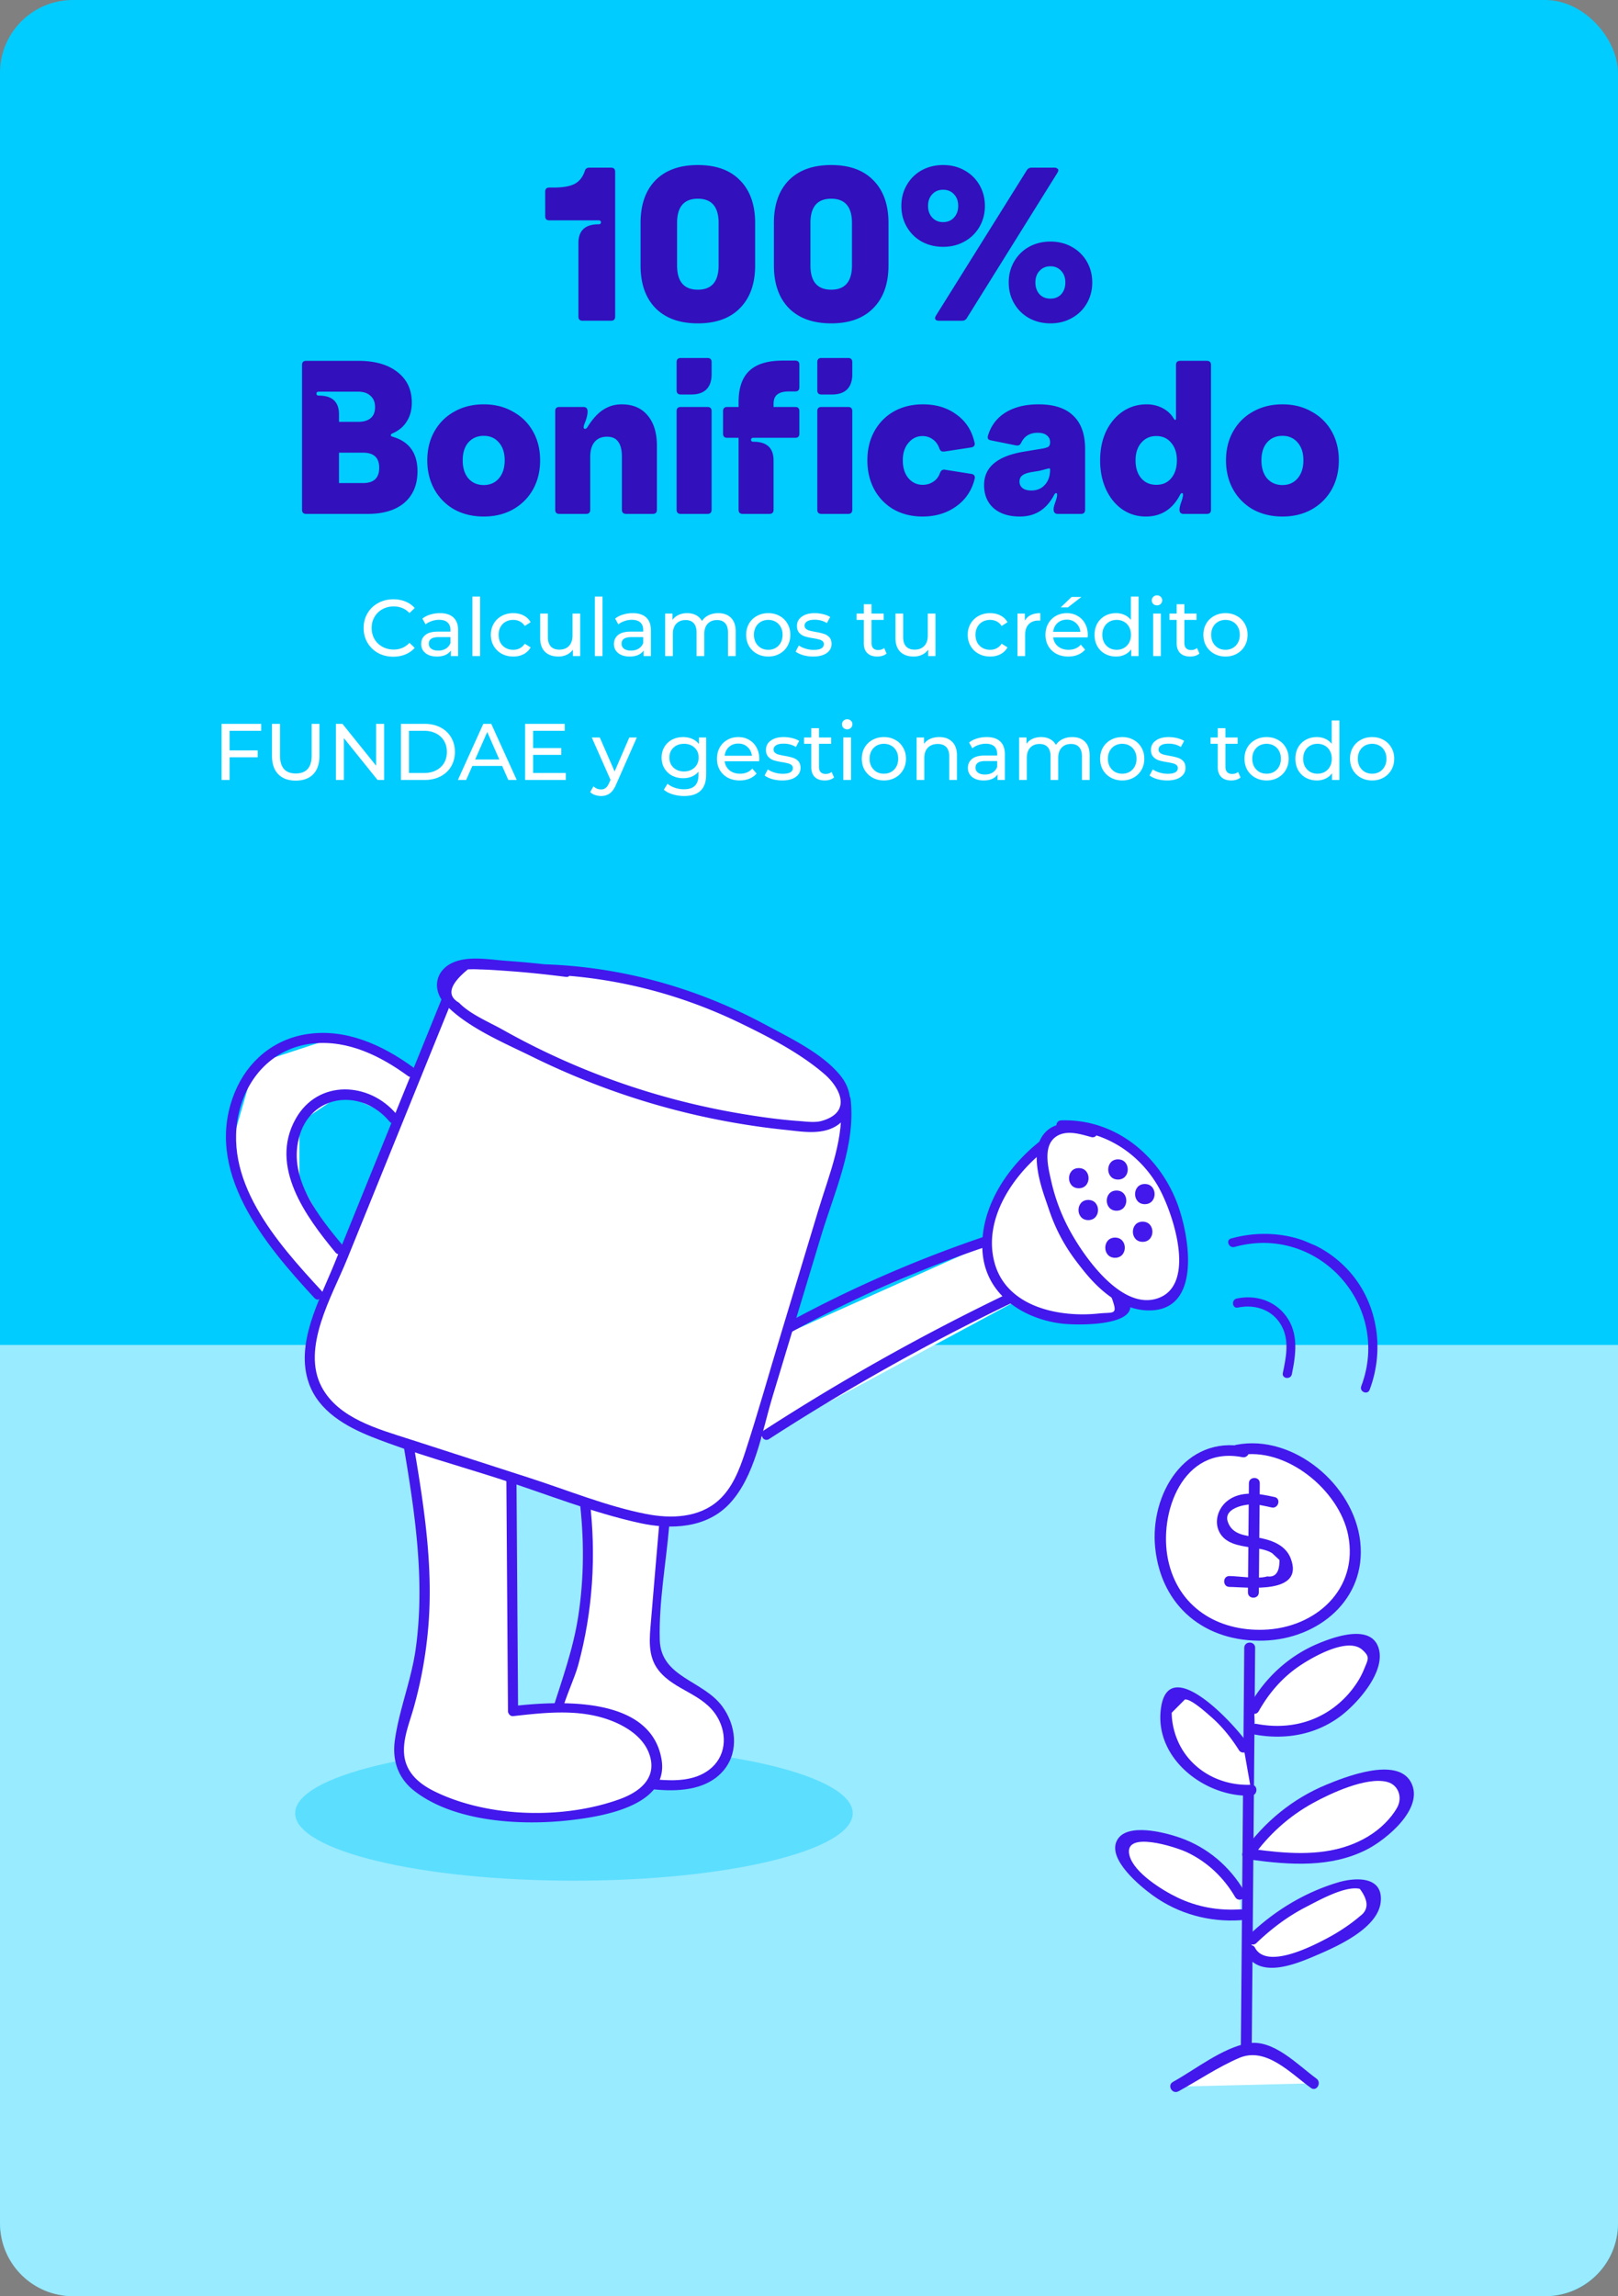 <svg width="444" height="630" fill="none" xmlns="http://www.w3.org/2000/svg"><rect width="100%" height="100%" fill="#808080" stroke="none"/><rect width="444" height="630" rx="20" fill="#0CF"/><path d="M0 369h444v241c0 11.046-8.954 20-20 20H20c-11.046 0-20-8.954-20-20V369Z" fill="#99EBFF"/><path d="M159.868 88c-.76 0-1.14-.38-1.14-1.14V66.7c0-3.44 1.84-5.16 5.52-5.16.44 0 .66-.18.66-.54 0-.36-.22-.54-.66-.54h-13.5c-.76 0-1.14-.38-1.14-1.14V52.6c0-.76.38-1.14 1.14-1.14h1.14c2.6 0 4.54-.34 5.82-1.02 1.28-.68 2.2-1.84 2.76-3.48.16-.64.58-.96 1.26-.96h5.94c.76 0 1.14.38 1.14 1.14v39.72c0 .76-.38 1.14-1.14 1.14h-7.8Zm31.63.72c-5 0-8.88-1.4-11.64-4.2-2.72-2.8-4.08-6.7-4.08-11.7V61.18c0-5 1.36-8.9 4.08-11.7 2.76-2.8 6.64-4.2 11.64-4.2 5 0 8.86 1.4 11.58 4.2 2.76 2.8 4.14 6.7 4.14 11.7v11.64c0 5-1.38 8.9-4.14 11.7-2.72 2.8-6.58 4.2-11.58 4.2Zm0-9.24c3.8 0 5.7-2.22 5.7-6.66V61.18c0-4.44-1.9-6.66-5.7-6.66-3.8 0-5.7 2.22-5.7 6.66v11.64c0 4.44 1.9 6.66 5.7 6.66Zm36.593 9.24c-5 0-8.88-1.4-11.64-4.2-2.72-2.8-4.08-6.7-4.08-11.7V61.18c0-5 1.36-8.9 4.08-11.7 2.76-2.8 6.64-4.2 11.64-4.2 5 0 8.86 1.4 11.58 4.2 2.76 2.8 4.14 6.7 4.14 11.7v11.64c0 5-1.38 8.9-4.14 11.7-2.72 2.8-6.58 4.2-11.58 4.2Zm0-9.24c3.8 0 5.7-2.22 5.7-6.66V61.18c0-4.44-1.9-6.66-5.7-6.66-3.8 0-5.7 2.22-5.7 6.66v11.64c0 4.44 1.9 6.66 5.7 6.66Zm30.713-11.76c-2.16 0-4.12-.48-5.88-1.44-1.72-.96-3.08-2.3-4.08-4.02-1-1.72-1.5-3.64-1.5-5.76 0-2.12.5-4.04 1.5-5.76 1-1.72 2.36-3.06 4.08-4.02 1.76-.96 3.72-1.44 5.88-1.44 2.16 0 4.1.48 5.82 1.44 1.76.96 3.14 2.3 4.14 4.02 1 1.72 1.5 3.64 1.5 5.76 0 2.12-.5 4.04-1.5 5.76-1 1.72-2.38 3.06-4.14 4.02-1.72.96-3.66 1.44-5.82 1.44Zm-1.2 20.28c-.28 0-.52-.06-.72-.18-.2-.16-.3-.34-.3-.54 0-.12.08-.34.24-.66l24.9-39.84c.28-.52.74-.78 1.38-.78h6.3c.28 0 .52.08.72.24.2.12.3.28.3.48 0 .12-.08.34-.24.66l-24.84 39.84c-.28.52-.74.78-1.38.78h-6.36Zm1.2-27.06c1.24 0 2.24-.42 3-1.26.76-.84 1.14-1.9 1.14-3.18 0-1.32-.38-2.38-1.14-3.18-.76-.84-1.76-1.26-3-1.26s-2.24.42-3 1.26c-.76.8-1.14 1.86-1.14 3.18 0 1.28.38 2.34 1.14 3.18.76.84 1.76 1.26 3 1.26Zm29.46 27.78c-2.16 0-4.12-.48-5.88-1.44-1.72-.96-3.08-2.3-4.08-4.02-1-1.72-1.5-3.64-1.5-5.76 0-2.12.5-4.04 1.5-5.76 1-1.72 2.36-3.06 4.08-4.02 1.76-.96 3.72-1.44 5.88-1.44 2.16 0 4.1.48 5.82 1.44 1.76.96 3.14 2.3 4.14 4.02 1 1.72 1.5 3.64 1.5 5.76 0 2.12-.5 4.04-1.5 5.76-1 1.72-2.38 3.06-4.14 4.02-1.72.96-3.66 1.44-5.82 1.44Zm0-6.78c1.2 0 2.18-.4 2.94-1.2.76-.84 1.14-1.92 1.14-3.24 0-1.32-.38-2.38-1.14-3.18-.76-.84-1.74-1.26-2.94-1.26-1.24 0-2.24.42-3 1.26-.76.8-1.14 1.86-1.14 3.18s.38 2.4 1.14 3.24c.76.8 1.76 1.2 3 1.2ZM84.023 141c-.76 0-1.14-.38-1.14-1.14v-39.72c0-.76.38-1.14 1.14-1.14h14.28c4.56 0 8.14 1.02 10.74 3.06 2.64 2.04 3.96 4.84 3.96 8.4 0 2-.46 3.72-1.38 5.16-.88 1.44-2.2 2.54-3.96 3.3-.28.12-.42.28-.42.48 0 .2.16.34.48.42 4.56 1.32 6.84 4.48 6.84 9.48 0 3.68-1.2 6.56-3.6 8.64-2.4 2.04-5.76 3.06-10.08 3.06h-16.86Zm14.22-25.26c1.52 0 2.68-.34 3.48-1.02.8-.68 1.2-1.68 1.2-3 0-1.36-.42-2.4-1.26-3.12-.8-.76-1.94-1.14-3.42-1.14h-10.74c-.44 0-.66.18-.66.54 0 .36.22.54.66.54 3.68 0 5.52 1.72 5.52 5.16v2.04h5.22Zm1.38 16.8c2.96 0 4.44-1.4 4.44-4.2 0-2.76-1.48-4.14-4.44-4.14h-6.6v8.34h6.6Zm33.111 9.18c-3 0-5.68-.64-8.04-1.92a14.318 14.318 0 0 1-5.46-5.46c-1.32-2.36-1.98-5.04-1.98-8.04 0-3 .66-5.66 1.98-7.98 1.32-2.32 3.14-4.12 5.46-5.4 2.36-1.32 5.04-1.98 8.04-1.98 3 0 5.66.66 7.98 1.98 2.36 1.28 4.2 3.08 5.52 5.4 1.32 2.32 1.98 4.98 1.98 7.98s-.66 5.68-1.98 8.04c-1.32 2.32-3.16 4.14-5.52 5.46-2.32 1.28-4.98 1.92-7.98 1.92Zm0-8.64c1.72 0 3.1-.6 4.14-1.8 1.08-1.24 1.62-2.9 1.62-4.98 0-2.08-.54-3.72-1.62-4.92-1.04-1.2-2.42-1.8-4.14-1.8-1.72 0-3.12.6-4.2 1.8-1.04 1.2-1.56 2.84-1.56 4.92s.52 3.74 1.56 4.98c1.08 1.2 2.48 1.8 4.2 1.8Zm20.765 7.92c-.76 0-1.14-.38-1.14-1.14V112.8c0-.76.38-1.14 1.14-1.14h6.6c.76 0 1.14.42 1.14 1.26 0 .76-.22 1.72-.66 2.88-.28.64-.42 1.12-.42 1.44 0 .28.14.42.42.42.24 0 .46-.18.66-.54 1.36-2.16 2.78-3.72 4.26-4.68 1.52-1 3.22-1.5 5.1-1.5 3.04 0 5.4 1 7.08 3 1.72 2 2.58 4.78 2.58 8.34v17.58c0 .76-.38 1.14-1.14 1.14h-7.26c-.8 0-1.2-.38-1.2-1.14v-14.52c0-1.88-.34-3.26-1.02-4.14-.64-.92-1.66-1.38-3.06-1.38-1.48 0-2.62.48-3.42 1.44-.8.96-1.2 2.34-1.2 4.14v14.46c0 .76-.38 1.14-1.14 1.14h-7.32Zm33.312-32.76c-.76 0-1.14-.38-1.14-1.14v-7.74c0-.76.38-1.14 1.14-1.14h7.32c.76 0 1.14.38 1.14 1.14v3.36c0 1.8-.48 3.18-1.44 4.14-.96.92-2.34 1.38-4.14 1.38h-2.88Zm0 32.76c-.76 0-1.14-.38-1.14-1.14V112.8c0-.76.38-1.14 1.14-1.14h7.32c.76 0 1.14.38 1.14 1.14v27.06c0 .76-.38 1.14-1.14 1.14h-7.32Zm17.005 0c-.76 0-1.14-.38-1.14-1.14v-19.74h-3.12c-.76 0-1.14-.38-1.14-1.14v-6.18c0-.76.38-1.14 1.14-1.14h3.12v-1.32c0-3.88.98-6.74 2.94-8.58 1.96-1.88 5.02-2.82 9.18-2.82h3.42c.76 0 1.14.38 1.14 1.14v6.18c0 .76-.38 1.14-1.14 1.14h-1.68c-1.48 0-2.56.28-3.24.84-.68.52-1.02 1.38-1.02 2.58v.84h5.94c.76 0 1.14.38 1.14 1.14v6.18c0 .76-.38 1.14-1.14 1.14h-11.46c-.44 0-.66.18-.66.54 0 .36.22.54.66.54 3.68 0 5.52 1.72 5.52 5.16v13.5c0 .76-.38 1.14-1.14 1.14h-7.32Zm21.6-32.76c-.76 0-1.14-.38-1.14-1.14v-7.74c0-.76.38-1.14 1.14-1.14h7.32c.76 0 1.14.38 1.14 1.14v3.36c0 1.8-.48 3.18-1.44 4.14-.96.92-2.34 1.38-4.14 1.38h-2.88Zm0 32.76c-.76 0-1.14-.38-1.14-1.14V112.8c0-.76.38-1.14 1.14-1.14h7.32c.76 0 1.14.38 1.14 1.14v27.06c0 .76-.38 1.14-1.14 1.14h-7.32Zm27.725.72c-2.92 0-5.54-.64-7.86-1.92a14.014 14.014 0 0 1-5.34-5.46c-1.28-2.36-1.92-5.04-1.92-8.04 0-3 .64-5.66 1.92-7.98 1.32-2.36 3.12-4.18 5.4-5.46 2.32-1.28 4.96-1.92 7.92-1.92 3.64 0 6.72.94 9.24 2.82 2.56 1.84 4.2 4.4 4.92 7.68.04.08.06.2.06.36 0 .52-.32.84-.96.96l-7.44 1.14h-.24c-.52 0-.88-.3-1.08-.9-.36-1.04-.96-1.86-1.8-2.46-.84-.6-1.78-.9-2.82-.9-1.52 0-2.8.62-3.84 1.86-1.04 1.2-1.56 2.8-1.56 4.8 0 2.04.52 3.68 1.56 4.92 1.04 1.2 2.34 1.8 3.9 1.8 1.08 0 2.04-.28 2.88-.84.88-.56 1.5-1.36 1.86-2.4.28-.72.74-1.02 1.38-.9l7.2 1.14c.76.12 1.08.54.96 1.26-.76 3.2-2.44 5.74-5.04 7.62s-5.7 2.82-9.3 2.82Zm26.741 0c-3.04 0-5.44-.76-7.2-2.28-1.76-1.56-2.64-3.68-2.64-6.36 0-4.92 3.68-7.98 11.04-9.18l4.74-.78c.92-.16 1.54-.34 1.86-.54.32-.24.48-.64.48-1.2 0-.84-.3-1.48-.9-1.92-.56-.48-1.4-.72-2.52-.72-2.12 0-3.62.9-4.5 2.7-.16.32-.34.54-.54.66s-.48.16-.84.12l-6.84-1.38c-.4-.08-.68-.2-.84-.36-.12-.2-.16-.46-.12-.78.8-2.8 2.4-4.96 4.8-6.48 2.44-1.52 5.48-2.28 9.12-2.28 4.24 0 7.42 1.04 9.54 3.12 2.16 2.04 3.24 5.08 3.24 9.12v16.68c0 .76-.38 1.14-1.14 1.14h-6.36c-.76 0-1.14-.42-1.14-1.26 0-.44.16-1.1.48-1.98.32-.88.48-1.56.48-2.04 0-.28-.1-.42-.3-.42-.16 0-.32.14-.48.42-2.08 4-5.22 6-9.42 6Zm3.12-7.14c1.56 0 2.8-.52 3.72-1.56.96-1.04 1.44-2.44 1.44-4.2 0-.2-.08-.3-.24-.3-.16 0-.6.1-1.32.3-.68.2-1.26.34-1.74.42l-1.86.3c-1.12.2-1.94.5-2.46.9s-.78.96-.78 1.68c0 .76.28 1.36.84 1.8.56.44 1.36.66 2.4.66Zm31.428 7.14c-2.4 0-4.56-.66-6.48-1.98-1.88-1.32-3.36-3.14-4.44-5.46-1.08-2.36-1.62-5.02-1.62-7.98 0-2.96.54-5.6 1.62-7.92 1.12-2.32 2.64-4.14 4.56-5.46 1.96-1.32 4.16-1.98 6.6-1.98 1.56 0 3 .34 4.32 1.02 1.32.68 2.34 1.62 3.06 2.82.16.28.3.42.42.42.16 0 .24-.14.24-.42v-14.64c0-.76.38-1.14 1.14-1.14h7.32c.76 0 1.14.38 1.14 1.14v39.72c0 .76-.38 1.14-1.14 1.14h-6.36c-.76 0-1.14-.38-1.14-1.14 0-.52.16-1.22.48-2.1.32-.88.48-1.56.48-2.04 0-.28-.1-.42-.3-.42-.16 0-.32.14-.48.42-2.08 4-5.22 6-9.42 6Zm2.88-8.7c1.72 0 3.08-.6 4.08-1.8 1.04-1.24 1.56-2.88 1.56-4.92 0-2-.52-3.6-1.56-4.8-1-1.24-2.36-1.86-4.08-1.86-1.72 0-3.1.62-4.14 1.86-1.04 1.2-1.56 2.8-1.56 4.8 0 2.04.52 3.68 1.56 4.92 1.04 1.2 2.42 1.8 4.14 1.8Zm34.603 8.7c-3 0-5.68-.64-8.04-1.92a14.318 14.318 0 0 1-5.46-5.46c-1.32-2.36-1.98-5.04-1.98-8.04 0-3 .66-5.66 1.98-7.98 1.32-2.32 3.14-4.12 5.46-5.4 2.36-1.32 5.04-1.98 8.04-1.98 3 0 5.66.66 7.98 1.98 2.36 1.28 4.2 3.08 5.52 5.4 1.32 2.32 1.98 4.98 1.98 7.98s-.66 5.68-1.98 8.04c-1.32 2.32-3.16 4.14-5.52 5.46-2.32 1.28-4.98 1.92-7.98 1.92Zm0-8.64c1.72 0 3.1-.6 4.14-1.8 1.08-1.24 1.62-2.9 1.62-4.98 0-2.08-.54-3.72-1.62-4.92-1.04-1.2-2.42-1.8-4.14-1.8-1.72 0-3.12.6-4.2 1.8-1.04 1.2-1.56 2.84-1.56 4.92s.52 3.74 1.56 4.98c1.08 1.2 2.48 1.8 4.2 1.8Z" fill="#3210BC"/><path d="M107.928 180.176c-1.54 0-2.933-.337-4.18-1.012a7.65 7.65 0 0 1-2.904-2.816c-.704-1.203-1.056-2.552-1.056-4.048s.352-2.838 1.056-4.026a7.41 7.41 0 0 1 2.926-2.816c1.247-.689 2.64-1.034 4.18-1.034 1.203 0 2.303.205 3.3.616.998.396 1.848.99 2.552 1.782l-1.43 1.386c-1.158-1.217-2.603-1.826-4.334-1.826-1.144 0-2.178.257-3.102.77a5.64 5.64 0 0 0-2.178 2.134c-.513.895-.77 1.899-.77 3.014 0 1.115.257 2.127.77 3.036a5.682 5.682 0 0 0 2.178 2.112c.924.513 1.958.77 3.102.77 1.716 0 3.161-.616 4.334-1.848l1.43 1.386a6.83 6.83 0 0 1-2.574 1.804c-.997.411-2.097.616-3.3.616Zm12.8-11.946c1.614 0 2.846.396 3.696 1.188.866.792 1.298 1.973 1.298 3.542V180h-2.002v-1.54c-.352.543-.858.961-1.518 1.254-.645.279-1.415.418-2.31.418-1.305 0-2.354-.315-3.146-.946-.777-.631-1.166-1.459-1.166-2.486 0-1.027.374-1.848 1.122-2.464.748-.631 1.936-.946 3.564-.946h3.344v-.418c0-.909-.264-1.606-.792-2.09-.528-.484-1.305-.726-2.332-.726-.689 0-1.364.117-2.024.352-.66.22-1.217.521-1.672.902l-.88-1.584c.602-.484 1.32-.851 2.156-1.1a8.793 8.793 0 0 1 2.662-.396Zm-.484 10.274c.807 0 1.504-.176 2.09-.528a3.142 3.142 0 0 0 1.276-1.54v-1.628h-3.256c-1.789 0-2.684.601-2.684 1.804 0 .587.228 1.049.682 1.386.455.337 1.086.506 1.892.506Zm9.387-14.828h2.112V180h-2.112v-16.324Zm11.226 16.456c-1.188 0-2.251-.257-3.19-.77a5.682 5.682 0 0 1-2.178-2.112c-.528-.909-.792-1.936-.792-3.08 0-1.144.264-2.163.792-3.058a5.49 5.49 0 0 1 2.178-2.112c.939-.513 2.002-.77 3.19-.77 1.056 0 1.995.213 2.816.638a4.522 4.522 0 0 1 1.936 1.848l-1.606 1.034a3.586 3.586 0 0 0-1.364-1.254 3.884 3.884 0 0 0-1.804-.418c-.762 0-1.452.169-2.068.506a3.68 3.68 0 0 0-1.43 1.452c-.337.616-.506 1.327-.506 2.134 0 .821.169 1.547.506 2.178a3.721 3.721 0 0 0 1.43 1.43c.616.337 1.306.506 2.068.506.66 0 1.262-.139 1.804-.418a3.586 3.586 0 0 0 1.364-1.254l1.606 1.012a4.661 4.661 0 0 1-1.936 1.87c-.821.425-1.76.638-2.816.638Zm18.355-11.792V180h-2.002v-1.76a4.319 4.319 0 0 1-1.694 1.408 5.276 5.276 0 0 1-2.266.484c-1.555 0-2.78-.425-3.674-1.276-.895-.865-1.342-2.134-1.342-3.806v-6.71h2.112v6.468c0 1.129.271 1.987.814 2.574.542.572 1.32.858 2.332.858 1.114 0 1.994-.337 2.64-1.012.645-.675.968-1.628.968-2.86v-6.028h2.112Zm4.02-4.664h2.112V180h-2.112v-16.324Zm10.391 4.554c1.613 0 2.845.396 3.696 1.188.865.792 1.298 1.973 1.298 3.542V180h-2.002v-1.54c-.352.543-.858.961-1.518 1.254-.645.279-1.415.418-2.31.418-1.305 0-2.354-.315-3.146-.946-.777-.631-1.166-1.459-1.166-2.486 0-1.027.374-1.848 1.122-2.464.748-.631 1.936-.946 3.564-.946h3.344v-.418c0-.909-.264-1.606-.792-2.09-.528-.484-1.305-.726-2.332-.726-.689 0-1.364.117-2.024.352-.66.22-1.217.521-1.672.902l-.88-1.584c.601-.484 1.32-.851 2.156-1.1a8.788 8.788 0 0 1 2.662-.396Zm-.484 10.274c.807 0 1.503-.176 2.09-.528a3.142 3.142 0 0 0 1.276-1.54v-1.628h-3.256c-1.789 0-2.684.601-2.684 1.804 0 .587.227 1.049.682 1.386.455.337 1.085.506 1.892.506Zm23.972-10.274c1.467 0 2.626.425 3.476 1.276.866.851 1.298 2.112 1.298 3.784V180h-2.112v-6.468c0-1.129-.264-1.98-.792-2.552-.513-.572-1.254-.858-2.222-.858-1.07 0-1.921.337-2.552 1.012-.63.66-.946 1.613-.946 2.86V180h-2.112v-6.468c0-1.129-.264-1.98-.792-2.552-.513-.572-1.254-.858-2.222-.858-1.07 0-1.921.337-2.552 1.012-.63.66-.946 1.613-.946 2.86V180h-2.112v-11.66h2.024v1.738a4.02 4.02 0 0 1 1.672-1.364c.69-.323 1.474-.484 2.354-.484.91 0 1.716.183 2.42.55a3.822 3.822 0 0 1 1.628 1.606c.44-.675 1.049-1.203 1.826-1.584.792-.381 1.68-.572 2.662-.572Zm13.719 11.902c-1.159 0-2.2-.257-3.124-.77a5.682 5.682 0 0 1-2.178-2.112c-.513-.909-.77-1.936-.77-3.08 0-1.144.257-2.163.77-3.058a5.49 5.49 0 0 1 2.178-2.112c.924-.513 1.965-.77 3.124-.77s2.193.257 3.102.77a5.34 5.34 0 0 1 2.156 2.112c.528.895.792 1.914.792 3.058s-.264 2.171-.792 3.08a5.522 5.522 0 0 1-2.156 2.112c-.909.513-1.943.77-3.102.77Zm0-1.848c.748 0 1.415-.169 2.002-.506a3.723 3.723 0 0 0 1.408-1.452c.337-.631.506-1.349.506-2.156 0-.807-.169-1.518-.506-2.134a3.533 3.533 0 0 0-1.408-1.452c-.587-.337-1.254-.506-2.002-.506-.748 0-1.423.169-2.024.506a3.721 3.721 0 0 0-1.408 1.452c-.337.616-.506 1.327-.506 2.134 0 .807.169 1.525.506 2.156.352.616.821 1.1 1.408 1.452.601.337 1.276.506 2.024.506Zm12.315 1.848c-.954 0-1.87-.125-2.75-.374-.88-.264-1.57-.594-2.068-.99l.88-1.672c.513.367 1.136.66 1.87.88.733.22 1.474.33 2.222.33 1.848 0 2.772-.528 2.772-1.584 0-.352-.125-.631-.374-.836a2.274 2.274 0 0 0-.946-.44 16.437 16.437 0 0 0-1.584-.33c-.939-.147-1.709-.315-2.31-.506a3.547 3.547 0 0 1-1.518-.968c-.426-.455-.638-1.093-.638-1.914 0-1.056.44-1.899 1.32-2.53.88-.645 2.06-.968 3.542-.968.777 0 1.554.095 2.332.286.777.191 1.415.447 1.914.77l-.902 1.672c-.954-.616-2.076-.924-3.366-.924-.895 0-1.577.147-2.046.44-.47.293-.704.682-.704 1.166 0 .381.132.682.396.902.264.22.586.381.968.484.396.103.946.22 1.65.352.938.161 1.694.337 2.266.528a3.315 3.315 0 0 1 1.496.924c.41.44.616 1.056.616 1.848 0 1.056-.455 1.899-1.364 2.53-.895.616-2.12.924-3.674.924Zm20.142-.814c-.308.264-.69.469-1.144.616a5.026 5.026 0 0 1-1.408.198c-1.174 0-2.083-.315-2.728-.946-.646-.631-.968-1.533-.968-2.706v-6.402h-1.98v-1.738h1.98v-2.552h2.112v2.552h3.344v1.738h-3.344v6.314c0 .631.154 1.115.462 1.452.322.337.777.506 1.364.506.645 0 1.195-.183 1.65-.55l.66 1.518Zm13.421-10.978V180h-2.002v-1.76a4.312 4.312 0 0 1-1.694 1.408 5.273 5.273 0 0 1-2.266.484c-1.555 0-2.779-.425-3.674-1.276-.895-.865-1.342-2.134-1.342-3.806v-6.71h2.112v6.468c0 1.129.271 1.987.814 2.574.543.572 1.32.858 2.332.858 1.115 0 1.995-.337 2.64-1.012s.968-1.628.968-2.86v-6.028h2.112Zm15.011 11.792c-1.188 0-2.252-.257-3.19-.77a5.682 5.682 0 0 1-2.178-2.112c-.528-.909-.792-1.936-.792-3.08 0-1.144.264-2.163.792-3.058a5.49 5.49 0 0 1 2.178-2.112c.938-.513 2.002-.77 3.19-.77 1.056 0 1.994.213 2.816.638a4.528 4.528 0 0 1 1.936 1.848l-1.606 1.034c-.367-.557-.822-.975-1.364-1.254a3.887 3.887 0 0 0-1.804-.418c-.763 0-1.452.169-2.068.506a3.673 3.673 0 0 0-1.43 1.452c-.338.616-.506 1.327-.506 2.134 0 .821.168 1.547.506 2.178a3.714 3.714 0 0 0 1.43 1.43c.616.337 1.305.506 2.068.506.66 0 1.261-.139 1.804-.418.542-.279.997-.697 1.364-1.254l1.606 1.012a4.667 4.667 0 0 1-1.936 1.87c-.822.425-1.76.638-2.816.638Zm9.51-9.834a3.602 3.602 0 0 1 1.628-1.54c.719-.352 1.591-.528 2.618-.528v2.046a4.051 4.051 0 0 0-.484-.022c-1.144 0-2.046.345-2.706 1.034-.645.675-.968 1.643-.968 2.904V180h-2.112v-11.66h2.024v1.958Zm17.28 3.938c0 .161-.015.374-.044.638h-9.46c.132 1.027.579 1.855 1.342 2.486.777.616 1.738.924 2.882.924 1.393 0 2.515-.469 3.366-1.408l1.166 1.364a5.095 5.095 0 0 1-1.98 1.408c-.778.323-1.65.484-2.618.484-1.232 0-2.325-.249-3.278-.748a5.557 5.557 0 0 1-2.222-2.134c-.514-.909-.77-1.936-.77-3.08 0-1.129.249-2.149.748-3.058a5.46 5.46 0 0 1 2.09-2.112c.894-.513 1.899-.77 3.014-.77 1.114 0 2.104.257 2.97.77a5.166 5.166 0 0 1 2.046 2.112c.498.909.748 1.951.748 3.124Zm-5.764-4.224c-1.012 0-1.863.308-2.552.924-.675.616-1.071 1.423-1.188 2.42h7.48c-.118-.983-.521-1.782-1.21-2.398-.675-.631-1.518-.946-2.53-.946Zm1.32-6.226h2.684l-3.696 2.86h-1.98l2.992-2.86Zm18.376-.11V180h-2.024v-1.848a4.569 4.569 0 0 1-1.782 1.474c-.718.337-1.51.506-2.376.506-1.129 0-2.141-.249-3.036-.748a5.466 5.466 0 0 1-2.112-2.09c-.498-.909-.748-1.951-.748-3.124s.25-2.207.748-3.102a5.466 5.466 0 0 1 2.112-2.09c.895-.499 1.907-.748 3.036-.748.836 0 1.606.161 2.31.484.704.308 1.291.77 1.76 1.386v-6.424h2.112Zm-6.006 14.608c.734 0 1.401-.169 2.002-.506a3.716 3.716 0 0 0 1.408-1.452c.338-.631.506-1.349.506-2.156 0-.807-.168-1.518-.506-2.134a3.527 3.527 0 0 0-1.408-1.452 4.022 4.022 0 0 0-2.002-.506c-.748 0-1.422.169-2.024.506a3.728 3.728 0 0 0-1.408 1.452c-.337.616-.506 1.327-.506 2.134 0 .807.169 1.525.506 2.156.352.616.822 1.1 1.408 1.452.602.337 1.276.506 2.024.506Zm10.003-9.944h2.112V180h-2.112v-11.66Zm1.056-2.244c-.411 0-.756-.132-1.034-.396a1.317 1.317 0 0 1-.396-.968c0-.381.132-.704.396-.968a1.402 1.402 0 0 1 1.034-.418c.41 0 .748.132 1.012.396.278.249.418.565.418.946 0 .396-.14.733-.418 1.012-.264.264-.602.396-1.012.396Zm11.644 13.222a3.285 3.285 0 0 1-1.144.616 5.026 5.026 0 0 1-1.408.198c-1.173 0-2.083-.315-2.728-.946s-.968-1.533-.968-2.706v-6.402h-1.98v-1.738h1.98v-2.552h2.112v2.552h3.344v1.738h-3.344v6.314c0 .631.154 1.115.462 1.452.323.337.777.506 1.364.506.645 0 1.195-.183 1.65-.55l.66 1.518Zm7.161.814c-1.159 0-2.2-.257-3.124-.77a5.682 5.682 0 0 1-2.178-2.112c-.514-.909-.77-1.936-.77-3.08 0-1.144.256-2.163.77-3.058a5.49 5.49 0 0 1 2.178-2.112c.924-.513 1.965-.77 3.124-.77 1.158 0 2.192.257 3.102.77a5.346 5.346 0 0 1 2.156 2.112c.528.895.792 1.914.792 3.058s-.264 2.171-.792 3.08a5.529 5.529 0 0 1-2.156 2.112c-.91.513-1.944.77-3.102.77Zm0-1.848c.748 0 1.415-.169 2.002-.506a3.73 3.73 0 0 0 1.408-1.452c.337-.631.506-1.349.506-2.156 0-.807-.169-1.518-.506-2.134a3.539 3.539 0 0 0-1.408-1.452c-.587-.337-1.254-.506-2.002-.506-.748 0-1.423.169-2.024.506a3.721 3.721 0 0 0-1.408 1.452c-.338.616-.506 1.327-.506 2.134 0 .807.168 1.525.506 2.156.352.616.821 1.1 1.408 1.452.601.337 1.276.506 2.024.506Zm-273.297 22.23v5.368h7.722v1.892h-7.722V214h-2.2v-15.4H71.67v1.914h-8.668Zm18.145 13.662c-2.053 0-3.652-.587-4.796-1.76-1.144-1.173-1.716-2.86-1.716-5.06V198.6h2.2v8.668c0 3.3 1.445 4.95 4.334 4.95 1.408 0 2.486-.403 3.234-1.21.748-.821 1.122-2.068 1.122-3.74V198.6h2.134v8.756c0 2.215-.572 3.909-1.716 5.082-1.144 1.159-2.743 1.738-4.796 1.738Zm24.266-15.576V214h-1.804l-9.24-11.484V214h-2.2v-15.4h1.804l9.24 11.484V198.6h2.2Zm4.61 0h6.49c1.628 0 3.073.323 4.334.968 1.261.645 2.237 1.555 2.926 2.728.704 1.159 1.056 2.493 1.056 4.004 0 1.511-.352 2.853-1.056 4.026-.689 1.159-1.665 2.061-2.926 2.706-1.261.645-2.706.968-4.334.968h-6.49v-15.4Zm6.358 13.486c1.247 0 2.339-.242 3.278-.726.953-.484 1.687-1.159 2.2-2.024.513-.88.77-1.892.77-3.036 0-1.144-.257-2.149-.77-3.014-.513-.88-1.247-1.562-2.2-2.046-.939-.484-2.031-.726-3.278-.726h-4.158v11.572h4.158Zm21.415-1.936h-8.184l-1.694 3.85h-2.266l6.974-15.4h2.178L141.8 214h-2.31l-1.694-3.85Zm-.77-1.76-3.322-7.546-3.322 7.546h6.644Zm18.247 3.696V214h-11.176v-15.4h10.868v1.914h-8.668v4.73h7.722v1.87h-7.722v4.972h8.976Zm19.481-9.746-5.654 12.826c-.499 1.188-1.086 2.024-1.76 2.508-.66.484-1.46.726-2.398.726-.572 0-1.13-.095-1.672-.286a3.314 3.314 0 0 1-1.32-.792l.902-1.584c.601.572 1.298.858 2.09.858.513 0 .938-.139 1.276-.418.352-.264.667-.726.946-1.386l.374-.814-5.148-11.638h2.2l4.07 9.328 4.026-9.328h2.068Zm19.033 0v10.076c0 2.039-.506 3.542-1.518 4.51-1.012.983-2.523 1.474-4.532 1.474a10.6 10.6 0 0 1-3.146-.462c-.997-.293-1.804-.719-2.42-1.276l1.012-1.628c.543.469 1.21.836 2.002 1.1a7.553 7.553 0 0 0 2.486.418c1.364 0 2.369-.323 3.014-.968.66-.645.99-1.628.99-2.948v-.924a4.763 4.763 0 0 1-1.848 1.364 6.177 6.177 0 0 1-2.354.44c-1.115 0-2.127-.235-3.036-.704a5.434 5.434 0 0 1-2.112-2.002c-.513-.865-.77-1.848-.77-2.948 0-1.1.257-2.075.77-2.926a5.234 5.234 0 0 1 2.112-2.002c.909-.469 1.921-.704 3.036-.704.88 0 1.694.161 2.442.484a4.538 4.538 0 0 1 1.87 1.43v-1.804h2.002Zm-6.072 9.328c.763 0 1.445-.161 2.046-.484a3.51 3.51 0 0 0 1.43-1.342 3.775 3.775 0 0 0 .528-1.98c0-1.129-.374-2.039-1.122-2.728-.748-.704-1.709-1.056-2.882-1.056-1.188 0-2.156.352-2.904 1.056-.748.689-1.122 1.599-1.122 2.728 0 .733.169 1.393.506 1.98a3.708 3.708 0 0 0 1.43 1.342c.616.323 1.313.484 2.09.484Zm20.645-3.432c0 .161-.014.374-.044.638h-9.46c.132 1.027.58 1.855 1.342 2.486.778.616 1.738.924 2.882.924 1.394 0 2.516-.469 3.366-1.408l1.166 1.364a5.095 5.095 0 0 1-1.98 1.408c-.777.323-1.65.484-2.618.484-1.232 0-2.324-.249-3.278-.748a5.563 5.563 0 0 1-2.222-2.134c-.513-.909-.77-1.936-.77-3.08 0-1.129.25-2.149.748-3.058a5.467 5.467 0 0 1 2.09-2.112c.895-.513 1.9-.77 3.014-.77 1.115 0 2.105.257 2.97.77a5.166 5.166 0 0 1 2.046 2.112c.499.909.748 1.951.748 3.124Zm-5.764-4.224c-1.012 0-1.862.308-2.552.924-.674.616-1.07 1.423-1.188 2.42h7.48c-.117-.983-.52-1.782-1.21-2.398-.674-.631-1.518-.946-2.53-.946Zm12.041 10.12c-.953 0-1.87-.125-2.75-.374-.88-.264-1.569-.594-2.068-.99l.88-1.672c.513.367 1.137.66 1.87.88.733.22 1.474.33 2.222.33 1.848 0 2.772-.528 2.772-1.584 0-.352-.125-.631-.374-.836a2.268 2.268 0 0 0-.946-.44 16.437 16.437 0 0 0-1.584-.33c-.939-.147-1.709-.315-2.31-.506a3.547 3.547 0 0 1-1.518-.968c-.425-.455-.638-1.093-.638-1.914 0-1.056.44-1.899 1.32-2.53.88-.645 2.061-.968 3.542-.968a9.74 9.74 0 0 1 2.332.286c.777.191 1.415.447 1.914.77l-.902 1.672c-.953-.616-2.075-.924-3.366-.924-.895 0-1.577.147-2.046.44-.469.293-.704.682-.704 1.166 0 .381.132.682.396.902.264.22.587.381.968.484.396.103.946.22 1.65.352.939.161 1.694.337 2.266.528a3.31 3.31 0 0 1 1.496.924c.411.44.616 1.056.616 1.848 0 1.056-.455 1.899-1.364 2.53-.895.616-2.119.924-3.674.924Zm14.234-.814c-.308.264-.69.469-1.144.616a5.026 5.026 0 0 1-1.408.198c-1.174 0-2.083-.315-2.728-.946-.646-.631-.968-1.533-.968-2.706v-6.402h-1.98v-1.738h1.98v-2.552h2.112v2.552h3.344v1.738h-3.344v6.314c0 .631.154 1.115.462 1.452.322.337.777.506 1.364.506.645 0 1.195-.183 1.65-.55l.66 1.518Zm2.553-10.978h2.112V214h-2.112v-11.66Zm1.056-2.244c-.411 0-.755-.132-1.034-.396a1.317 1.317 0 0 1-.396-.968c0-.381.132-.704.396-.968a1.403 1.403 0 0 1 1.034-.418c.411 0 .748.132 1.012.396.279.249.418.565.418.946 0 .396-.139.733-.418 1.012-.264.264-.601.396-1.012.396Zm10.082 14.036c-1.158 0-2.2-.257-3.124-.77a5.682 5.682 0 0 1-2.178-2.112c-.513-.909-.77-1.936-.77-3.08 0-1.144.257-2.163.77-3.058a5.49 5.49 0 0 1 2.178-2.112c.924-.513 1.966-.77 3.124-.77 1.159 0 2.193.257 3.102.77a5.34 5.34 0 0 1 2.156 2.112c.528.895.792 1.914.792 3.058s-.264 2.171-.792 3.08a5.522 5.522 0 0 1-2.156 2.112c-.909.513-1.943.77-3.102.77Zm0-1.848c.748 0 1.416-.169 2.002-.506a3.716 3.716 0 0 0 1.408-1.452c.338-.631.506-1.349.506-2.156 0-.807-.168-1.518-.506-2.134a3.527 3.527 0 0 0-1.408-1.452c-.586-.337-1.254-.506-2.002-.506-.748 0-1.422.169-2.024.506a3.728 3.728 0 0 0-1.408 1.452c-.337.616-.506 1.327-.506 2.134 0 .807.169 1.525.506 2.156.352.616.822 1.1 1.408 1.452.602.337 1.276.506 2.024.506Zm15.197-10.054c1.482 0 2.655.433 3.52 1.298.88.851 1.32 2.105 1.32 3.762V214h-2.112v-6.468c0-1.129-.271-1.98-.814-2.552-.542-.572-1.32-.858-2.332-.858-1.144 0-2.046.337-2.706 1.012-.66.66-.99 1.613-.99 2.86V214h-2.112v-11.66h2.024v1.76a4.131 4.131 0 0 1 1.716-1.386c.734-.323 1.562-.484 2.486-.484Zm12.995 0c1.613 0 2.845.396 3.696 1.188.865.792 1.298 1.973 1.298 3.542V214h-2.002v-1.54c-.352.543-.858.961-1.518 1.254-.645.279-1.415.418-2.31.418-1.305 0-2.354-.315-3.146-.946-.777-.631-1.166-1.459-1.166-2.486 0-1.027.374-1.848 1.122-2.464.748-.631 1.936-.946 3.564-.946h3.344v-.418c0-.909-.264-1.606-.792-2.09-.528-.484-1.305-.726-2.332-.726-.689 0-1.364.117-2.024.352-.66.22-1.217.521-1.672.902l-.88-1.584c.601-.484 1.32-.851 2.156-1.1a8.788 8.788 0 0 1 2.662-.396Zm-.484 10.274c.807 0 1.503-.176 2.09-.528a3.142 3.142 0 0 0 1.276-1.54v-1.628h-3.256c-1.789 0-2.684.601-2.684 1.804 0 .587.227 1.049.682 1.386.455.337 1.085.506 1.892.506Zm23.972-10.274c1.467 0 2.626.425 3.476 1.276.866.851 1.298 2.112 1.298 3.784V214h-2.112v-6.468c0-1.129-.264-1.98-.792-2.552-.513-.572-1.254-.858-2.222-.858-1.07 0-1.921.337-2.552 1.012-.63.66-.946 1.613-.946 2.86V214h-2.112v-6.468c0-1.129-.264-1.98-.792-2.552-.513-.572-1.254-.858-2.222-.858-1.07 0-1.921.337-2.552 1.012-.63.66-.946 1.613-.946 2.86V214h-2.112v-11.66h2.024v1.738a4.02 4.02 0 0 1 1.672-1.364c.69-.323 1.474-.484 2.354-.484.91 0 1.716.183 2.42.55a3.822 3.822 0 0 1 1.628 1.606c.44-.675 1.049-1.203 1.826-1.584.792-.381 1.68-.572 2.662-.572Zm13.719 11.902c-1.159 0-2.2-.257-3.124-.77a5.682 5.682 0 0 1-2.178-2.112c-.513-.909-.77-1.936-.77-3.08 0-1.144.257-2.163.77-3.058a5.49 5.49 0 0 1 2.178-2.112c.924-.513 1.965-.77 3.124-.77s2.193.257 3.102.77a5.34 5.34 0 0 1 2.156 2.112c.528.895.792 1.914.792 3.058s-.264 2.171-.792 3.08a5.522 5.522 0 0 1-2.156 2.112c-.909.513-1.943.77-3.102.77Zm0-1.848c.748 0 1.415-.169 2.002-.506a3.723 3.723 0 0 0 1.408-1.452c.337-.631.506-1.349.506-2.156 0-.807-.169-1.518-.506-2.134a3.533 3.533 0 0 0-1.408-1.452c-.587-.337-1.254-.506-2.002-.506-.748 0-1.423.169-2.024.506a3.721 3.721 0 0 0-1.408 1.452c-.337.616-.506 1.327-.506 2.134 0 .807.169 1.525.506 2.156.352.616.821 1.1 1.408 1.452.601.337 1.276.506 2.024.506Zm12.315 1.848c-.954 0-1.87-.125-2.75-.374-.88-.264-1.57-.594-2.068-.99l.88-1.672c.513.367 1.136.66 1.87.88.733.22 1.474.33 2.222.33 1.848 0 2.772-.528 2.772-1.584 0-.352-.125-.631-.374-.836a2.274 2.274 0 0 0-.946-.44 16.437 16.437 0 0 0-1.584-.33c-.939-.147-1.709-.315-2.31-.506a3.547 3.547 0 0 1-1.518-.968c-.426-.455-.638-1.093-.638-1.914 0-1.056.44-1.899 1.32-2.53.88-.645 2.06-.968 3.542-.968.777 0 1.554.095 2.332.286.777.191 1.415.447 1.914.77l-.902 1.672c-.954-.616-2.076-.924-3.366-.924-.895 0-1.577.147-2.046.44-.47.293-.704.682-.704 1.166 0 .381.132.682.396.902.264.22.586.381.968.484.396.103.946.22 1.65.352.938.161 1.694.337 2.266.528a3.315 3.315 0 0 1 1.496.924c.41.44.616 1.056.616 1.848 0 1.056-.455 1.899-1.364 2.53-.895.616-2.12.924-3.674.924Zm20.141-.814a3.285 3.285 0 0 1-1.144.616 5.02 5.02 0 0 1-1.408.198c-1.173 0-2.082-.315-2.728-.946-.645-.631-.968-1.533-.968-2.706v-6.402h-1.98v-1.738h1.98v-2.552h2.112v2.552h3.344v1.738h-3.344v6.314c0 .631.154 1.115.462 1.452.323.337.778.506 1.364.506.646 0 1.196-.183 1.65-.55l.66 1.518Zm7.161.814c-1.159 0-2.2-.257-3.124-.77a5.682 5.682 0 0 1-2.178-2.112c-.513-.909-.77-1.936-.77-3.08 0-1.144.257-2.163.77-3.058a5.49 5.49 0 0 1 2.178-2.112c.924-.513 1.965-.77 3.124-.77s2.193.257 3.102.77a5.34 5.34 0 0 1 2.156 2.112c.528.895.792 1.914.792 3.058s-.264 2.171-.792 3.08a5.522 5.522 0 0 1-2.156 2.112c-.909.513-1.943.77-3.102.77Zm0-1.848c.748 0 1.415-.169 2.002-.506a3.723 3.723 0 0 0 1.408-1.452c.337-.631.506-1.349.506-2.156 0-.807-.169-1.518-.506-2.134a3.533 3.533 0 0 0-1.408-1.452c-.587-.337-1.254-.506-2.002-.506-.748 0-1.423.169-2.024.506a3.721 3.721 0 0 0-1.408 1.452c-.337.616-.506 1.327-.506 2.134 0 .807.169 1.525.506 2.156.352.616.821 1.1 1.408 1.452.601.337 1.276.506 2.024.506Zm19.971-14.608V214h-2.024v-1.848a4.569 4.569 0 0 1-1.782 1.474c-.719.337-1.511.506-2.376.506-1.129 0-2.141-.249-3.036-.748a5.452 5.452 0 0 1-2.112-2.09c-.499-.909-.748-1.951-.748-3.124s.249-2.207.748-3.102a5.452 5.452 0 0 1 2.112-2.09c.895-.499 1.907-.748 3.036-.748.836 0 1.606.161 2.31.484.704.308 1.291.77 1.76 1.386v-6.424h2.112Zm-6.006 14.608c.733 0 1.401-.169 2.002-.506a3.723 3.723 0 0 0 1.408-1.452c.337-.631.506-1.349.506-2.156 0-.807-.169-1.518-.506-2.134a3.533 3.533 0 0 0-1.408-1.452 4.025 4.025 0 0 0-2.002-.506c-.748 0-1.423.169-2.024.506a3.721 3.721 0 0 0-1.408 1.452c-.337.616-.506 1.327-.506 2.134 0 .807.169 1.525.506 2.156.352.616.821 1.1 1.408 1.452.601.337 1.276.506 2.024.506Zm14.996 1.848c-1.159 0-2.2-.257-3.124-.77a5.682 5.682 0 0 1-2.178-2.112c-.513-.909-.77-1.936-.77-3.08 0-1.144.257-2.163.77-3.058a5.49 5.49 0 0 1 2.178-2.112c.924-.513 1.965-.77 3.124-.77s2.193.257 3.102.77a5.34 5.34 0 0 1 2.156 2.112c.528.895.792 1.914.792 3.058s-.264 2.171-.792 3.08a5.522 5.522 0 0 1-2.156 2.112c-.909.513-1.943.77-3.102.77Zm0-1.848c.748 0 1.415-.169 2.002-.506a3.723 3.723 0 0 0 1.408-1.452c.337-.631.506-1.349.506-2.156 0-.807-.169-1.518-.506-2.134a3.533 3.533 0 0 0-1.408-1.452c-.587-.337-1.254-.506-2.002-.506-.748 0-1.423.169-2.024.506a3.721 3.721 0 0 0-1.408 1.452c-.337.616-.506 1.327-.506 2.134 0 .807.169 1.525.506 2.156.352.616.821 1.1 1.408 1.452.601.337 1.276.506 2.024.506Z" fill="#fff"/><g clip-path="url(#a)" fill="#4218EC"><path d="M338.758 342.122c22.938-6.386 43.181 16.063 34.781 38.22-.566 1.497 1.734 2.477 2.304.97 4.253-11.229 2.167-24.413-6.244-33.219-8.411-8.806-20.551-11.413-31.785-8.289-1.549.432-.592 2.745.944 2.318ZM339.715 358.749c5.014-1.057 10.112.852 12.321 5.732 1.753 3.875.806 8.261-.011 12.236-.327 1.576 2.154 1.894 2.477.327 1.115-5.401 1.919-11.226-1.589-15.959-3.174-4.288-8.414-5.888-13.534-4.811-1.56.33-1.26 2.812.323 2.48l.013-.005Z"/></g><path opacity=".4" d="M157.5 516c42.25 0 76.5-8.283 76.5-18.5S199.75 479 157.5 479 81 487.283 81 497.5s34.25 18.5 76.5 18.5Z" fill="#0CF"/><g clip-path="url(#b)"><path d="m113.886 293.311-3.585 14.053-16.326-7.287-11.82 7.952v15.969l11.82 21.307-5.383 12.89-20.733-28.782-4.273-15.526 6.326-22.005 21.277-6.987 22.697 8.416ZM282.485 336.068l-70.135 31.385-5.616 28.35 80.645-43.455-4.894-16.28ZM160.416 411.428c2.453 18.693.189 37.995-6.537 55.615-1.787 4.695-3.785 10.332-.777 14.363 1.598 2.137 4.24 3.189 6.781 4.02a91.746 91.746 0 0 0 19.668 4.142c3.485.343 7.048.476 10.444-.355 3.396-.83 6.659-2.735 8.491-5.714 2.086-3.411 2.02-7.885.377-11.539-1.643-3.655-4.706-6.534-8.147-8.583-3.563-2.126-7.858-3.688-9.833-7.331-1.521-2.802-1.299-6.18-1.022-9.347l2.365-27.863" fill="#fff"/><path d="M159.029 411.427c1.287 10.598 1.287 21.284-.322 31.849-1.41 9.292-4.551 17.73-7.325 26.645-1.976 6.334-1.587 12.281 4.783 15.548 7.181 3.677 16.493 4.95 24.44 5.582 6.438.509 13.907-.155 18.214-5.626 4.018-5.105 3.063-12.226-.6-17.221-5.283-7.22-16.892-7.94-17.17-18.272-.277-10.332 1.698-20.908 2.564-31.074.155-1.772-2.619-1.761-2.775 0-.732 8.571-1.476 17.143-2.186 25.714-.389 4.74-1.066 9.756 2.098 13.743 4.395 5.57 12.342 6.335 16.126 12.846 2.853 4.906 2.309 10.964-2.319 14.441-3.985 2.99-9.201 3.057-13.952 2.68-4.24-.332-8.457-1.03-12.597-2.004-3.463-.809-9.123-1.518-11.854-3.954-6.97-6.235.544-18.25 2.509-25.46 4.029-14.806 4.994-30.21 3.141-45.426-.211-1.75-2.986-1.772-2.775 0v-.011ZM113.37 292.845c-8.413-6.136-18.469-10.742-29.135-9.114-9.179 1.406-16.327 7.464-19.812 15.98-8.812 21.528 8.236 41.694 21.876 56.434 1.21 1.307 3.175-.653 1.965-1.96-12.198-13.19-27.88-30.687-22.342-50.288 2.686-9.524 10.022-16.645 20.111-17.619 9.59-.931 18.424 3.477 25.938 8.959 1.443 1.052 2.83-1.351 1.399-2.392Z" fill="#4218EC"/><path d="M108.837 305.746c-7.447-8.97-21.565-9.69-27.692 1.207-7.37 13.101 2.82 26.9 10.933 36.711 1.132 1.374 3.085-.598 1.964-1.96-6.615-7.995-14.828-18.128-12.064-29.313 3.063-12.381 17.237-13.921 24.895-4.685 1.143 1.374 3.096-.598 1.964-1.96Z" fill="#4218EC"/><path d="M111.99 395.625c2.397 14.186 4.806 28.472 4.562 42.857a117.45 117.45 0 0 1-4.906 31.617c-1.421 4.751-3.152 9.879-1.443 14.541 1.887 5.138 7.347 7.984 12.542 9.767 14.617 5.039 30.788 5.471 45.65 1.218 4.85-1.384 10.144-3.853 11.598-8.671 1.465-4.85-1.753-9.989-5.838-12.979-4.639-3.388-10.422-4.939-16.149-5.371-5.727-.432-11.487.222-17.203.864l-.466-66.578" fill="#fff"/><path d="M110.649 396.002c3.152 18.638 6.049 37.397 3.441 56.301-1.177 8.505-4.473 16.512-5.705 24.928-.843 5.693.788 10.643 5.405 14.209 11.088 8.549 29.457 9.49 42.753 7.951 8.857-1.019 27.293-3.987 24.962-16.855-3.141-17.353-28.18-15.836-40.722-14.452l1.387 1.384-.466-66.578c-.011-1.783-2.786-1.783-2.775 0l.467 66.578c0 .687.632 1.473 1.387 1.385 8.646-.964 17.736-2.016 26.127.941 4.539 1.606 9.445 4.551 11.199 9.291 2.43 6.567-2.398 10.465-7.903 12.492-15.361 5.626-36.205 5.194-50.999-2.093-4.307-2.115-7.97-5.271-8.325-10.421-.288-4.252 1.521-8.505 2.653-12.536a118.845 118.845 0 0 0 3.984-22.049c1.477-17.209-1.343-34.319-4.206-51.24-.3-1.75-2.975-1.008-2.675.731l.011.033Z" fill="#4218EC"/><path d="M271.949 340.133a329.793 329.793 0 0 0-56.027 24.441l56.027-24.441Z" fill="#fff"/><path d="M271.584 338.793a342.663 342.663 0 0 0-56.361 24.585c-1.565.853-.166 3.245 1.399 2.392a336.876 336.876 0 0 1 55.695-24.297c1.687-.564.965-3.233-.733-2.668v-.012Z" fill="#4218EC"/><path d="M210.336 393.631a592.475 592.475 0 0 1 66.461-37.287l-66.461 37.287Z" fill="#fff"/><path d="M211.04 394.828a609.308 609.308 0 0 1 66.461-37.287c1.609-.775.2-3.168-1.398-2.392a607.293 607.293 0 0 0-66.461 37.287c-1.498.963-.1 3.366 1.398 2.392Z" fill="#4218EC"/><path d="M286.63 313.887c-6.748 4.872-11.854 11.971-14.329 19.911-1.309 4.186-1.886 8.716-.743 12.946 1.753 6.512 7.469 11.462 13.873 13.643 6.405 2.182 13.386 1.938 20.056.787 1.088-.188 2.287-.465 2.919-1.362.688-.964.455-2.348-.199-3.334-.655-.985-1.676-1.661-2.631-2.359-12.009-8.726-19.257-23.61-18.713-38.416" fill="#fff"/><path d="M285.931 312.701c-9.179 6.943-16.993 18.383-16.338 30.376.655 11.994 10.955 18.671 21.543 20.045 4.862.631 25.816.886 16.837-8.893-2.286-2.492-5.46-4.219-7.802-6.744a45.412 45.412 0 0 1-6.693-9.446c-3.685-6.922-5.361-14.508-5.228-22.315.034-1.783-2.741-1.783-2.774 0-.145 8.571 1.842 16.955 6.026 24.463a47.542 47.542 0 0 0 7.304 9.878c1.431 1.484 3.141 2.669 4.561 4.131 1.421 1.462 1.343.631 2.176 3.289 1.021 3.278-.311 2.503-4.085 2.901-10.855 1.141-25.283-1.772-28.557-13.986-3.275-12.215 5.527-24.563 14.439-31.296 1.41-1.063.023-3.466-1.398-2.392l-.011-.011Z" fill="#4218EC"/><path d="M299.839 310.664c-2.186-.61-4.417-1.23-6.681-1.141-2.265.088-4.629.985-5.905 2.857-1.332 1.949-1.276 4.518-.999 6.866 1.51 12.913 8.002 25.172 17.825 33.699 2.453 2.137 5.194 4.075 8.346 4.895 3.153.819 6.793.321 9.146-1.927 2.63-2.514 3.097-6.512 3.019-10.144-.2-9.269-3.03-18.649-8.957-25.792-5.927-7.143-15.128-11.783-24.407-11.185" fill="#fff"/><path d="M300.21 309.323c-4.673-1.274-10.944-2.403-14.162 2.348-3.563 5.271-.189 14.684 1.764 19.955 3.885 10.477 14.151 27.52 27.037 27.907 15.195.455 11.554-20.598 8.158-29.479-5.083-13.3-17.159-23.101-31.776-22.669-1.787.055-1.787 2.824 0 2.768 10.877-.321 20.611 5.526 26.216 14.74 4.195 6.899 11.309 27.63.188 31.34-9.867 3.289-20.011-11.251-23.962-18.438a52.22 52.22 0 0 1-5.195-13.699c-.788-3.544-2.486-9.79 1.443-12.326 2.841-1.838 6.615-.587 9.545.211 1.721.465 2.464-2.204.733-2.669l.011.011Z" fill="#4218EC"/><path d="M296.032 326.023c3.574 0 3.574-5.537 0-5.537s-3.574 5.537 0 5.537ZM306.79 323.631c3.574 0 3.574-5.537 0-5.537s-3.574 5.537 0 5.537ZM306.391 332.182c3.574 0 3.574-5.537 0-5.537s-3.574 5.537 0 5.537ZM298.634 334.76c3.573 0 3.573-5.537 0-5.537-3.574 0-3.574 5.537 0 5.537ZM305.985 345.094c3.574 0 3.574-5.537 0-5.537s-3.574 5.537 0 5.537ZM313.555 340.719c3.574 0 3.574-5.537 0-5.537-3.573 0-3.573 5.537 0 5.537ZM314.157 330.387c3.574 0 3.574-5.537 0-5.537s-3.574 5.537 0 5.537Z" fill="#4218EC"/><path d="M123.092 273.09c-11.576 28.56-22.176 54.684-33.752 83.245-2.974 7.331-5.971 15.515-3.207 22.924 3.363 9.014 13.663 13.012 22.841 15.969 19.179 6.19 38.369 12.381 57.548 18.582 5.017 1.617 10.101 3.256 15.361 3.633 5.261.376 10.8-.598 15.017-3.777 5.528-4.175 7.836-11.251 9.834-17.873l22.342-73.965c2.464-8.151 4.085-11.872 2.941-20.299" fill="#fff"/><path d="M121.76 272.723c-10.023 24.718-20.045 49.424-30.068 74.142-4.006 9.867-10.81 21.872-6.892 32.769 2.72 7.564 10.133 11.783 17.215 14.596 11.487 4.562 23.607 7.829 35.372 11.628 12.608 4.075 25.328 9.224 38.28 12.037 8.524 1.85 18.236 1.418 24.551-5.36 6.981-7.497 8.846-19.612 11.687-29.047 4.473-14.796 8.935-29.591 13.408-44.375 3.64-12.038 9.556-24.784 8.102-37.575-.2-1.75-2.974-1.772-2.775 0 1.21 10.598-3.063 20.51-6.082 30.499-3.407 11.273-6.803 22.547-10.211 33.809-3.407 11.263-6.36 21.861-9.889 32.658-1.554 4.74-3.485 9.757-7.303 13.168-5.383 4.817-13.041 5.038-19.767 3.732-10.866-2.116-21.543-6.512-32.054-9.901-10.511-3.388-21.921-7.076-32.886-10.62-8.624-2.791-19.535-5.67-24.152-14.297-5.738-10.709 2.864-25.017 6.904-34.994 9.745-24.043 19.512-48.096 29.257-72.138.666-1.65-2.009-2.37-2.675-.731h-.022Z" fill="#4218EC"/><path d="M155.298 266.654a260.222 260.222 0 0 0-23.663-2.049c-2.142-.088-4.351-.133-6.371.576-2.02.709-3.851 2.381-4.129 4.496-.433 3.223 2.597 5.748 5.317 7.52 27.78 18.006 60.056 29.025 93.065 31.783 2.153.177 4.35.321 6.459-.144 2.109-.465 4.162-1.617 5.239-3.489 1.387-2.414.877-5.559-.6-7.918-1.476-2.358-3.751-4.086-6.026-5.692-22.032-15.482-47.97-25.05-74.929-25.77" fill="#fff"/><path d="M155.296 265.27c-5.361-.687-10.733-1.252-16.116-1.628-4.406-.31-9.989-1.384-14.284.21-5.428 2.005-6.571 7.608-2.686 11.717 6.004 6.345 16.116 10.554 23.852 14.363a207.45 207.45 0 0 0 27.37 11.141 203 203 0 0 0 29.301 7.187c4.284.72 8.591 1.307 12.919 1.75 3.94.41 8.446 1.207 12.264-.299 6.26-2.47 6.738-9.391 2.942-14.297-4.839-6.246-13.896-10.543-20.7-14.208-18.668-10.078-39.29-15.892-60.5-16.623-1.787-.066-1.787 2.702 0 2.769 18.502.642 36.593 5.205 53.252 13.245 7.958 3.842 16.671 8.338 23.386 14.152 3.84 3.323 7.891 10.222-.688 12.758-1.898.565-4.14.233-6.093.089-5.372-.377-10.744-1.119-16.061-2.016-18.457-3.09-36.482-8.737-53.375-16.777a198.253 198.253 0 0 1-12.097-6.268c-3.752-2.105-9.057-4.297-12.043-7.442-3.407-1.949-2.597-4.984 2.453-9.125a31.072 31.072 0 0 1 3.23.011c2.519.055 5.039.243 7.547.42 5.394.377 10.755.942 16.116 1.628 1.765.222 1.753-2.547 0-2.768l.011.011Z" fill="#4218EC"/></g><g clip-path="url(#c)"><path d="M341.308 398.373c-7.213-1.885-15.142 2.124-19.166 8.388-4.024 6.263-4.609 14.281-3.045 21.571.908 4.224 2.52 8.376 5.302 11.692 4.478 5.346 11.559 7.97 18.509 8.507 5.206.406 10.556-.25 15.344-2.35s8.98-5.691 11.392-10.32c3.379-6.503 2.937-14.628-.346-21.178-3.284-6.55-9.159-11.597-15.787-14.747-4.322-2.052-9.278-3.365-13.887-2.088" fill="#fff"/><path d="M341.703 396.931c-16.526-3.269-26.211 13.1-24.706 27.716 1.672 16.166 13.72 25.962 29.817 25.484 14.926-.441 28.169-11.239 26.462-27.059-1.708-15.821-18.533-29.721-34.069-26.654-1.886.37-1.086 3.245.789 2.875 12.836-2.529 27.5 9.545 29.948 21.858 2.961 14.902-8.956 25.52-23.13 25.998-12.801.441-23.596-6.324-26.283-19.209-2.686-12.886 4.096-31.355 20.384-28.134 1.875.37 2.675-2.505.788-2.875Z" fill="#4218EC"/><path d="M349.321 412.178c-2.006-.465-4.036-.918-6.102-.906-2.066.012-4.192.549-5.756 1.885-1.887 1.599-2.722 4.534-1.469 6.669 1.35 2.291 4.335 2.876 6.962 3.21 1.958.25 3.965.501 5.78 1.264 1.815.764 3.486 2.148 4.131 4.021.645 1.873-.012 4.236-1.767 5.154-1.015.537-2.221.537-3.367.525-3.463-.035-6.926-.071-10.389-.095" fill="#fff"/><path d="M349.73 410.736c-4.263-.954-9.302-1.873-13.016 1.134-2.472 2.004-3.618 5.619-2.078 8.53 1.612 3.067 5.242 3.651 8.335 4.129 1.97.31 4.347.501 6.102 1.598l2.03 1.885c.036 3.317-1.075 4.821-3.344 4.498-2.794.836-7.511-.071-10.388-.095-1.923-.024-1.923 2.959 0 2.983 4.872.048 20.682 2.219 16.813-7.827-1.481-3.854-5.625-5.154-9.326-5.775-3.009-.501-6.735-.668-7.941-4.295-1.206-3.627 4.394-4.689 6.329-4.748 1.934-.06 3.845.441 5.708.847 1.862.405 2.674-2.458.788-2.876l-.012.012Z" fill="#4218EC"/><path d="m344.208 406.953-.263 29.959.263-29.959Z" fill="#fff"/><path d="M342.716 406.952c-.084 9.987-.179 19.973-.263 29.959-.012 1.921 2.974 1.921 2.985 0 .084-9.986.18-19.972.263-29.959.012-1.921-2.973-1.921-2.985 0Z" fill="#4218EC"/><path d="M342.932 452.113c-.323 37.38-.633 74.761-.955 112.141l.955-112.141Z" fill="#fff"/><path d="M341.44 452.113c-.323 37.38-.633 74.76-.956 112.14-.012 1.921 2.974 1.921 2.986 0 .322-37.38.633-74.76.955-112.14.012-1.921-2.973-1.921-2.985 0Z" fill="#4218EC"/><path d="M322.625 572.509c5.051-2.78 10.09-5.56 15.141-8.34 2.007-1.11 4.132-2.243 6.425-2.243 2.854 0 5.385 1.754 7.69 3.424 2.866 2.076 5.732 4.164 8.609 6.24" fill="#fff"/><path d="M323.374 573.797c5.457-3.007 10.938-6.706 16.67-9.163 7.343-3.15 14.09 4.175 19.691 8.232 1.552 1.133 3.045-1.456 1.504-2.577-5.099-3.699-11.774-10.869-18.747-9.676-6.974 1.193-14.509 7.218-20.623 10.595-1.684.93-.179 3.507 1.505 2.577v.012Z" fill="#4218EC"/><path d="M343.742 532.026a57.44 57.44 0 0 1 26.51-14.878c1.862-.465 4-.775 5.564.334 1.684 1.193 2.006 3.687 1.242 5.608-.764 1.921-2.352 3.364-3.976 4.653a53.562 53.562 0 0 1-21.232 10.201c-1.66.382-3.379.68-5.039.334-1.66-.346-3.26-1.479-3.702-3.114" fill="#fff"/><path d="M344.797 533.089c4.084-3.913 8.585-7.314 13.637-9.903 3.486-1.789 10.675-5.858 14.711-4.951 2.436 3.245 2.46 5.739.084 7.469a45.086 45.086 0 0 1-4.084 3.102 53.666 53.666 0 0 1-5.087 3.054c-3.869 2.04-16.419 8.555-19.655 2.565-.908-1.694-3.487-.19-2.58 1.504 3.905 7.254 14.103 2.827 19.811.37 5.708-2.458 16.562-7.374 17.255-14.509.692-7.134-6.998-6.741-11.822-5.285-9.231 2.78-17.446 7.839-24.384 14.484-1.385 1.337.729 3.436 2.114 2.112v-.012Z" fill="#4218EC"/><path d="M340.235 519.76c-5.505-10.141-17.219-16.572-28.742-15.785-1.397.096-2.986.418-3.654 1.635-.729 1.312 0 2.947.812 4.211 6.651 10.452 19.416 16.704 31.763 15.547" fill="#fff"/><path d="M341.522 518.998c-4.024-6.897-10.162-12.146-17.733-14.795-3.916-1.372-14.735-4.319-17.314.823-2.58 5.143 6.4 12.504 9.875 15.01 7.009 5.07 15.464 7.373 24.061 6.812 1.911-.119 1.923-3.114 0-2.983-6.006.394-11.798-.62-17.255-3.221-4.119-1.969-12.001-6.801-13.219-11.585-1.779-7.015 12.742-2.315 15.882-.811 5.601 2.684 10.007 6.92 13.124 12.241.967 1.658 3.546.155 2.579-1.503v.012Z" fill="#4218EC"/><path d="M342.445 508.771c8.371-12.241 22.545-20.342 37.352-21.356 2.066-.143 4.466-.012 5.756 1.61 1.337 1.683.824 4.176-.084 6.133-3.295 7.171-10.663 11.836-18.353 13.637-7.69 1.802-15.727 1.098-23.548 0" fill="#fff"/><path d="M343.734 509.525c4.358-6.121 9.899-11.156 16.503-14.795 4.8-2.648 14.639-7.266 20.359-5.846 3.177.788 4.323 4.295 2.818 7.016-.883 1.598-2.042 3.03-3.331 4.319-2.806 2.827-6.353 4.879-10.102 6.192-8.335 2.923-17.435 2.1-26.008.942-1.875-.25-2.687 2.613-.788 2.876 10.675 1.455 21.971 2.279 31.871-2.768 5.325-2.709 15.953-11.359 12.12-18.481-3.833-7.123-18.163-1.408-23.285.715-9.255 3.842-16.957 10.202-22.736 18.327-1.111 1.563 1.468 3.054 2.579 1.503Z" fill="#4218EC"/><path d="M344.125 468.732c5.23-9.903 15.332-17.074 26.402-18.744 2.03-.31 4.43-.298 5.708 1.312 1.194 1.504.812 3.687.179 5.5-2.197 6.276-6.759 11.693-12.586 14.914-5.827 3.222-12.849 4.2-19.333 2.721" fill="#fff"/><path d="M345.416 469.484c2.783-4.951 6.472-9.235 11.201-12.42 3.75-2.53 13.243-7.934 17.195-4.427 2.209 1.957 1.636 2.566.538 5.262a22.13 22.13 0 0 1-2.006 3.83c-1.756 2.66-3.857 4.904-6.401 6.801-6.126 4.545-13.613 5.87-21.04 4.462-1.875-.358-2.687 2.517-.788 2.875 8.382 1.587 16.932.155 23.822-5.071 4.586-3.471 12.574-12.324 10.294-18.839-2.281-6.514-12.503-2.72-16.742-.918-8.001 3.4-14.413 9.401-18.652 16.942-.943 1.67 1.636 3.185 2.579 1.503Z" fill="#4218EC"/><path d="M341.251 479.387a39.535 39.535 0 0 0-13.219-13.363c-1.898-1.169-4.406-2.159-6.233-.883-1.457 1.003-1.779 3.007-1.767 4.773.059 5.894 2.674 11.716 7.021 15.689 4.347 3.973 10.401 6.037 16.276 5.572" fill="#fff"/><path d="M342.537 478.634c-2.854-4.546-21.554-25.342-23.907-10.273-2.185 13.972 12.025 24.817 24.707 24.304 1.91-.084 1.922-3.066 0-2.983-9.9.406-18.891-5.548-21.256-15.391a18.733 18.733 0 0 1-.549-4.379l3.618-3.627c1.648-.226 5.875 3.627 6.926 4.534 3.129 2.685 5.696 5.846 7.881 9.33 1.015 1.623 3.606.131 2.58-1.503v-.012Z" fill="#4218EC"/></g><defs><clipPath id="a"><path fill="#fff" transform="rotate(22.843 -654.043 1008.495)" d="M0 0h51.6v36.6H0z"/></clipPath><clipPath id="b"><path fill="#fff" transform="translate(62 263)" d="M0 0h264v237H0z"/></clipPath><clipPath id="c"><path fill="#fff" transform="translate(306 396)" d="M0 0h82v178H0z"/></clipPath></defs></svg>